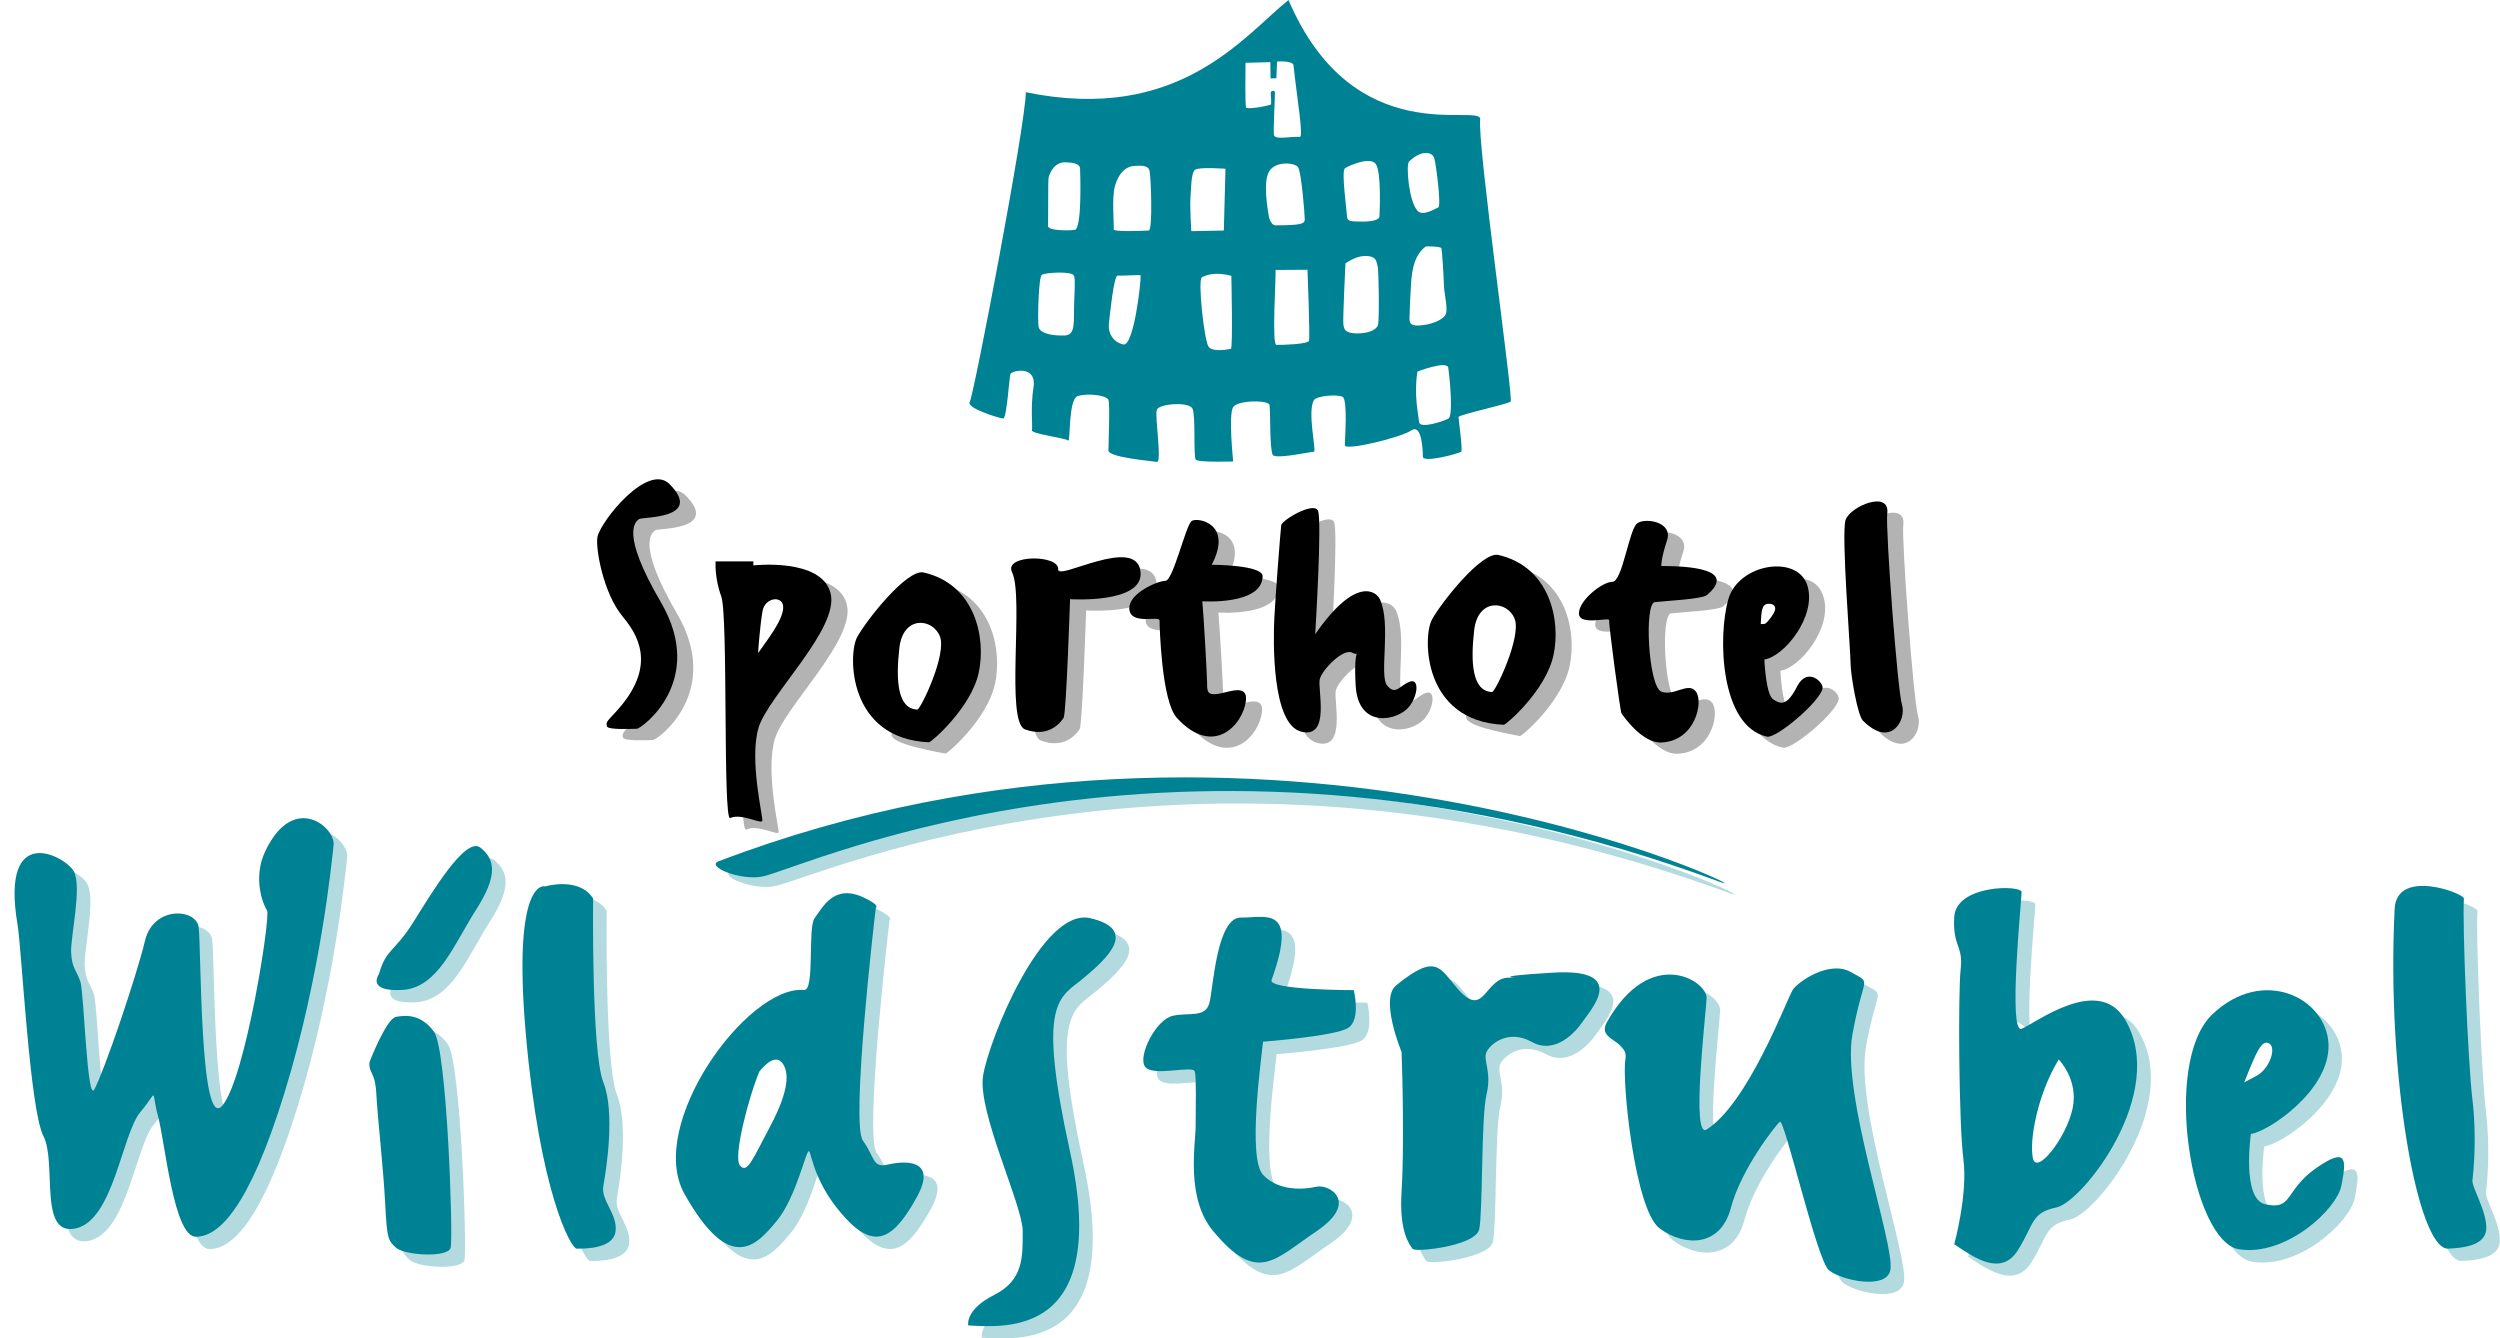 <?xml version="1.0" encoding="utf-8"?>
<svg xmlns="http://www.w3.org/2000/svg" xmlns:xlink="http://www.w3.org/1999/xlink" version="1.1" id="Ebene_1" x="0px" y="0px" viewBox="0 0 119.83 64.15" style="enable-background:new 0 0 119.83 64.15;">
<style type="text/css">
	.st0{opacity:0.3;clip-path:url(#SVGID_00000071551965668521764840000010454062669528623525_);}
	.st1{clip-path:url(#SVGID_00000009562297318554600220000002599379443321390730_);}
	.st2{clip-path:url(#SVGID_00000021837963373259360310000003983993334706245004_);}
	.st3{clip-path:url(#SVGID_00000047768945806209655000000012230089467326310043_);}
	.st4{clip-path:url(#SVGID_00000161604582339261505080000008243112257467154335_);}
	.st5{clip-path:url(#SVGID_00000049926693307948042380000000672825595127201696_);}
	.st6{clip-path:url(#SVGID_00000145044751982503880020000001306131803791182493_);}
	.st7{clip-path:url(#SVGID_00000173122119412413043220000011572631401125831337_);}
	.st8{clip-path:url(#SVGID_00000025404012574017836800000008244806919331884709_);}
	.st9{clip-path:url(#SVGID_00000106831672205675910120000013574920171877739393_);}
	.st10{clip-path:url(#SVGID_00000159468951054011973460000008966433999700709041_);}
	.st11{clip-path:url(#SVGID_00000011002762418294257190000005269936045093855160_);}
	.st12{clip-path:url(#SVGID_00000049936264681404199040000017267348560615480978_);}
	.st13{clip-path:url(#SVGID_00000091014710641366588410000010671096922260443818_);}
	.st14{clip-path:url(#SVGID_00000165231386024943276530000014163751349167579030_);}
	.st15{clip-path:url(#SVGID_00000137102195552955815500000002987944166332610693_);}
	.st16{clip-path:url(#SVGID_00000097460546581754310530000012738206000380292010_);}
	.st17{clip-path:url(#SVGID_00000180338950834348270280000002995374346839848352_);}
	.st18{clip-path:url(#SVGID_00000171701504516469310000000006502527794167887509_);}
	.st19{clip-path:url(#SVGID_00000071551965668521764840000010454062669528623525_);fill:#008295;}
	.st20{clip-path:url(#SVGID_00000085232001987342508510000015007750625271485374_);}
	.st21{clip-path:url(#SVGID_00000006690729828914509580000013578429884498698928_);fill:#008295;}
	.st22{clip-path:url(#SVGID_00000157270409391232916250000012450622013575769763_);}
	.st23{clip-path:url(#SVGID_00000087409881034851736800000001671035803716723644_);fill:#008295;}
	.st24{clip-path:url(#SVGID_00000175324945910986901500000000872479329144953740_);}
	.st25{clip-path:url(#SVGID_00000157296984057462000900000015332371820301148591_);fill:#008295;}
	.st26{clip-path:url(#SVGID_00000090294742235994385350000016425742101006879386_);}
	.st27{clip-path:url(#SVGID_00000068671578675332217210000004505204609233094060_);fill:#008295;}
	.st28{clip-path:url(#SVGID_00000096046784025041285040000002933263203218223026_);}
	.st29{clip-path:url(#SVGID_00000056406689192241520830000008132803794695344017_);fill:#008295;}
	.st30{clip-path:url(#SVGID_00000011018700853366604150000014554350901193152191_);}
	.st31{clip-path:url(#SVGID_00000178166048941344582580000012632276620683285145_);fill:#008295;}
	.st32{clip-path:url(#SVGID_00000152240293333639547300000000026794004605647753_);}
	.st33{clip-path:url(#SVGID_00000087411036775429376040000015748270199540049284_);fill:#008295;}
	.st34{clip-path:url(#SVGID_00000019659739114330382270000006850800558139105959_);}
	.st35{clip-path:url(#SVGID_00000165933598037466249270000013278377662557839280_);fill:#008295;}
	.st36{clip-path:url(#SVGID_00000142860445358972146350000002370969650610322098_);}
	.st37{clip-path:url(#SVGID_00000085931013202388604880000010972470149570962357_);fill:#008295;}
	.st38{clip-path:url(#SVGID_00000097476787396011797580000015658878211580671679_);}
	.st39{clip-path:url(#SVGID_00000148624211618855486770000009316409193998508734_);fill:#008295;}
	.st40{clip-path:url(#SVGID_00000066507315883093556390000018427291601063129506_);}
	.st41{clip-path:url(#SVGID_00000138534816541602429290000014147586949217330353_);fill:#008295;}
	.st42{clip-path:url(#SVGID_00000155843373359811885300000003337076582718993065_);}
	.st43{clip-path:url(#SVGID_00000062914184066465968790000012117627075224944023_);fill:#008295;}
	.st44{clip-path:url(#SVGID_00000116924884214930686720000011817709349165623440_);}
	.st45{clip-path:url(#SVGID_00000104666861107156088140000001495678123593315996_);fill:#008295;}
	.st46{clip-path:url(#SVGID_00000071551965668521764840000010454062669528623525_);}
	.st47{clip-path:url(#SVGID_00000122696072908076407340000017218722692423555224_);}
	.st48{clip-path:url(#SVGID_00000141426226648991262360000006797170265725267386_);}
</style>
<g>
	<defs>
		<rect id="SVGID_1_" width="119.83" height="64.15"/>
	</defs>
	<clipPath id="SVGID_00000104668142276438689330000006099127647932352131_">
		<use xlink:href="#SVGID_1_" style="overflow:visible;"/>
	</clipPath>
	<g style="opacity:0.3;clip-path:url(#SVGID_00000104668142276438689330000006099127647932352131_);">
		<g>
			<defs>
				<rect id="SVGID_00000082354287721269195390000009988001917760030906_" x="29.39" y="23.51" width="3.97" height="11.98"/>
			</defs>
			<clipPath id="SVGID_00000178917552719933862190000015551219488390082224_">
				<use xlink:href="#SVGID_00000082354287721269195390000009988001917760030906_" style="overflow:visible;"/>
			</clipPath>
			<g style="clip-path:url(#SVGID_00000178917552719933862190000015551219488390082224_);">
				<defs>
					<rect id="SVGID_00000115488679571899682230000004594290389926741916_" x="29.39" y="23.51" width="3.97" height="11.98"/>
				</defs>
				<clipPath id="SVGID_00000152970285039870222760000005194494089214465978_">
					<use xlink:href="#SVGID_00000115488679571899682230000004594290389926741916_" style="overflow:visible;"/>
				</clipPath>
				<path style="clip-path:url(#SVGID_00000152970285039870222760000005194494089214465978_);" d="M31.4,25.42&#xD;&#xA;					c0.13-0.11,3.11,0.01,1.47-1.67c-1.04-1.06-3.28,1.74-3.46,2.51c-0.11,0.5,0.26,2.71,1.22,3.85c0.96,1.14,1.46,2.6-0.35,4.56&#xD;&#xA;					c-0.46,0.49-0.46,0.49-0.42,0.68c0.03,0.19,1.24,0.12,1.44,0.12c0.2,0,3.36-2.27,1.15-6.06C30.48,26.03,31.26,25.54,31.4,25.42"/>
			</g>
		</g>
	</g>
	<g style="opacity:0.3;clip-path:url(#SVGID_00000104668142276438689330000006099127647932352131_);">
		<g>
			<defs>
				<rect id="SVGID_00000101075954448867495030000009440972218430695576_" x="35.29" y="27.61" width="5.34" height="12.31"/>
			</defs>
			<clipPath id="SVGID_00000029012401830045710390000016966346229149779349_">
				<use xlink:href="#SVGID_00000101075954448867495030000009440972218430695576_" style="overflow:visible;"/>
			</clipPath>
			<g style="clip-path:url(#SVGID_00000029012401830045710390000016966346229149779349_);">
				<defs>
					<rect id="SVGID_00000061440567063696674970000018239516555394291860_" x="35.29" y="27.61" width="5.34" height="12.32"/>
				</defs>
				<clipPath id="SVGID_00000007423998635457368740000009347145501641922461_">
					<use xlink:href="#SVGID_00000061440567063696674970000018239516555394291860_" style="overflow:visible;"/>
				</clipPath>
				<path style="clip-path:url(#SVGID_00000007423998635457368740000009347145501641922461_);" d="M37.5,30.49&#xD;&#xA;					c0.83,0,0.84-2.51,0.84-2.51l-1.45-0.34c0,0,3.27-0.37,3.7,1.33s-2.99,4.9-3.45,6.45c-0.46,1.54,0.21,4.29,0.18,4.47&#xD;&#xA;					c-0.03,0.18-1.02-0.39-1.54-0.13c-0.36,0.18-0.12-5.47-0.46-6.36C34.98,32.5,37.5,30.49,37.5,30.49"/>
			</g>
		</g>
	</g>
	<g style="opacity:0.3;clip-path:url(#SVGID_00000104668142276438689330000006099127647932352131_);">
		<g>
			<defs>
				<rect id="SVGID_00000122694335312087402910000001093483950087039396_" x="42.73" y="27.98" width="5.06" height="8.14"/>
			</defs>
			<clipPath id="SVGID_00000181083569438862369720000002987402677492473255_">
				<use xlink:href="#SVGID_00000122694335312087402910000001093483950087039396_" style="overflow:visible;"/>
			</clipPath>
			<g style="clip-path:url(#SVGID_00000181083569438862369720000002987402677492473255_);">
				<defs>
					<rect id="SVGID_00000106118030898565599680000005492401643100853389_" x="42.73" y="27.98" width="5.06" height="8.14"/>
				</defs>
				<clipPath id="SVGID_00000028312544976014792020000002328208836351507621_">
					<use xlink:href="#SVGID_00000106118030898565599680000005492401643100853389_" style="overflow:visible;"/>
				</clipPath>
				<path style="clip-path:url(#SVGID_00000028312544976014792020000002328208836351507621_);" d="M45.05,27.98&#xD;&#xA;					c0.84,2.96,0.07,3.27-0.03,5.02c-0.1,1.75-5.28,2.09,0.29,3.12c0.1,0.02,2.01-1.64,2.38-3.33S47.5,28.54,45.05,27.98"/>
			</g>
		</g>
	</g>
	<g style="opacity:0.3;clip-path:url(#SVGID_00000104668142276438689330000006099127647932352131_);">
		<g>
			<defs>
				<rect id="SVGID_00000016790948314652208730000013930903921662213034_" x="49.24" y="27.25" width="6.2" height="8.38"/>
			</defs>
			<clipPath id="SVGID_00000150088243577157844230000017556888995295834011_">
				<use xlink:href="#SVGID_00000016790948314652208730000013930903921662213034_" style="overflow:visible;"/>
			</clipPath>
			<g style="clip-path:url(#SVGID_00000150088243577157844230000017556888995295834011_);">
				<defs>
					<rect id="SVGID_00000091737525076261324850000004327103294897842584_" x="49.24" y="27.25" width="6.2" height="8.38"/>
				</defs>
				<clipPath id="SVGID_00000053542554922673288630000006186466923202604982_">
					<use xlink:href="#SVGID_00000091737525076261324850000004327103294897842584_" style="overflow:visible;"/>
				</clipPath>
				<path style="clip-path:url(#SVGID_00000053542554922673288630000006186466923202604982_);" d="M51.49,27.84&#xD;&#xA;					c-0.06,0.56,3.8-1.68,3.95,0.13c0.13,1.52-3.38,1.29-3.38,1.29s-0.18,5.5-0.31,5.69c-0.12,0.18-0.69,0.98-1.85,0.55&#xD;&#xA;					c-0.95-0.35-0.04-6.36-0.62-7.53C48.86,27.11,51.58,27.11,51.49,27.84"/>
			</g>
		</g>
	</g>
	<g style="opacity:0.3;clip-path:url(#SVGID_00000104668142276438689330000006099127647932352131_);">
		<g>
			<defs>
				<rect id="SVGID_00000179620519790945330100000012455412162996128393_" x="54.9" y="25.47" width="6.38" height="10.37"/>
			</defs>
			<clipPath id="SVGID_00000139260246637079080100000007465889170393446589_">
				<use xlink:href="#SVGID_00000179620519790945330100000012455412162996128393_" style="overflow:visible;"/>
			</clipPath>
			<g style="clip-path:url(#SVGID_00000139260246637079080100000007465889170393446589_);">
				<defs>
					<rect id="SVGID_00000075843599050518439540000012210622867212379313_" x="54.9" y="25.47" width="6.38" height="10.37"/>
				</defs>
				<clipPath id="SVGID_00000159432962119207352700000006994382169863185548_">
					<use xlink:href="#SVGID_00000075843599050518439540000012210622867212379313_" style="overflow:visible;"/>
				</clipPath>
				<path style="clip-path:url(#SVGID_00000159432962119207352700000006994382169863185548_);" d="M58.4,29.36&#xD;&#xA;					c0.06,0.62,0.23,3.59,0.23,3.96c0,0.37,0.02,0.55,0.52,0.48c0.5-0.07,1.44-0.51,1.34,0.33c-0.14,1.14-1.55,2.74-3.3,0.82&#xD;&#xA;					c-0.74-0.8-0.83-4.42-0.83-4.67s-1.42,0.25-1.45-0.57c-0.03-0.73,1.36-1.33,1.73-1.33s0.98-2.68,1.26-2.87&#xD;&#xA;					c0.28-0.19,2,0.12,0.96,2.1c0,0,2.44,0,2.44,0.55C61.27,29.56,58.4,29.36,58.4,29.36"/>
			</g>
		</g>
	</g>
	<g style="opacity:0.3;clip-path:url(#SVGID_00000104668142276438689330000006099127647932352131_);">
		<g>
			<defs>
				<rect id="SVGID_00000087380937479059522540000009927511150629891505_" x="61.82" y="24.91" width="6.85" height="10.75"/>
			</defs>
			<clipPath id="SVGID_00000150793433363872582750000017437163937232362135_">
				<use xlink:href="#SVGID_00000087380937479059522540000009927511150629891505_" style="overflow:visible;"/>
			</clipPath>
			<g style="clip-path:url(#SVGID_00000150793433363872582750000017437163937232362135_);">
				<defs>
					<rect id="SVGID_00000072249162060546432260000013859410415790710920_" x="61.82" y="24.91" width="6.85" height="10.75"/>
				</defs>
				<clipPath id="SVGID_00000174575926197779199000000012606605061249186743_">
					<use xlink:href="#SVGID_00000072249162060546432260000013859410415790710920_" style="overflow:visible;"/>
				</clipPath>
				<path style="clip-path:url(#SVGID_00000174575926197779199000000012606605061249186743_);" d="M63.81,30.94&#xD;&#xA;					c1.94-2.8,2.92-2.06,3.1-1.68c0.56,1.2-0.05,3.65,0.35,4.14c0.4,0.49,0.6,0,1.07-0.18c0.47-0.19,0.42,0.62,0,1.17&#xD;&#xA;					c-0.52,0.69-2.46,1.14-2.58-0.99c-0.12-2.13,0.28-1.33-0.15-1.57c-0.43-0.25-1.45,0.8-1.57,1.26c-0.12,0.46,0.52,2.88-0.89,2.52&#xD;&#xA;					c-1.42-0.36-1.34-4.37-1.29-5.42c0.05-1.05,0.3-4.23,0.33-4.47c0.03-0.25,1.54-1.14,1.76-0.71&#xD;&#xA;					C64.15,25.45,63.81,30.94,63.81,30.94"/>
			</g>
		</g>
	</g>
	<g style="opacity:0.3;clip-path:url(#SVGID_00000104668142276438689330000006099127647932352131_);">
		<g>
			<defs>
				<rect id="SVGID_00000032643782701569136240000017169743577524220349_" x="76.46" y="25.53" width="6.6" height="10.61"/>
			</defs>
			<clipPath id="SVGID_00000078005042646295579010000009495844345356410543_">
				<use xlink:href="#SVGID_00000032643782701569136240000017169743577524220349_" style="overflow:visible;"/>
			</clipPath>
			<g style="clip-path:url(#SVGID_00000078005042646295579010000009495844345356410543_);">
				<defs>
					<rect id="SVGID_00000067928920189318021520000006945593841357471928_" x="76.46" y="25.52" width="6.6" height="10.61"/>
				</defs>
				<clipPath id="SVGID_00000181788701175973794430000000835655076409535643_">
					<use xlink:href="#SVGID_00000067928920189318021520000006945593841357471928_" style="overflow:visible;"/>
				</clipPath>
				<path style="clip-path:url(#SVGID_00000181788701175973794430000000835655076409535643_);" d="M80.41,27.67&#xD;&#xA;					c1.33,0,3.65,0.14,2.19,1.39c-0.24,0.2-1.97,0.28-2.5,0.34c-0.52,0.06-0.31,4.05,0.31,4.29c0.62,0.24,1.29-0.49,1.66,0&#xD;&#xA;					c0.37,0.49-0.03,2.37-1.66,2.44c-0.93,0.04-1.85-1.31-1.91-1.4c-0.06-0.09-0.62-4.28-0.59-4.46c0.03-0.17-1.45,0.29-1.45-0.33&#xD;&#xA;					c0-0.62,1.11-1.51,1.6-1.51c0.49,0,0.8-2.53,1.2-2.81c0.4-0.28,1.73-0.06,1.42,0.83C80.38,27.37,80.41,27.67,80.41,27.67"/>
			</g>
		</g>
	</g>
	<g style="opacity:0.3;clip-path:url(#SVGID_00000104668142276438689330000006099127647932352131_);">
		<g>
			<defs>
				<rect id="SVGID_00000118378014835046538950000013261624821220747417_" x="83.33" y="27.75" width="4.79" height="8.11"/>
			</defs>
			<clipPath id="SVGID_00000044870974562193962460000016354415497495951761_">
				<use xlink:href="#SVGID_00000118378014835046538950000013261624821220747417_" style="overflow:visible;"/>
			</clipPath>
			<g style="clip-path:url(#SVGID_00000044870974562193962460000016354415497495951761_);">
				<defs>
					<rect id="SVGID_00000022545349130154979480000007471210468852499868_" x="83.33" y="27.75" width="4.79" height="8.1"/>
				</defs>
				<clipPath id="SVGID_00000079469910504690303740000001594235080111001242_">
					<use xlink:href="#SVGID_00000022545349130154979480000007471210468852499868_" style="overflow:visible;"/>
				</clipPath>
				<path style="clip-path:url(#SVGID_00000079469910504690303740000001594235080111001242_);" d="M85.34,32.15&#xD;&#xA;					c0.92-0.13,2.5-2.04,2.07-3.52c-0.37-1.28-1.86-1.06-2.99-0.06c-0.11,0.1,1.41,0.17,0.75,1.42c-0.13,0.26-1.51-0.37-1.59-0.24&#xD;&#xA;					c-0.51,1.79-0.36,5.6,1.89,6.09c0.43,0.09,2.51-1.63,2.66-2.31c0.07-0.31-0.71-1.05-1.2-0.09c-0.49,0.96-0.79,0.86-1.15,0.62&#xD;&#xA;					C85.4,33.81,85.34,32.15,85.34,32.15"/>
			</g>
		</g>
	</g>
	<g style="opacity:0.3;clip-path:url(#SVGID_00000104668142276438689330000006099127647932352131_);">
		<g>
			<defs>
				<rect id="SVGID_00000046312694046725198370000000059035726964344245_" x="89.18" y="24.57" width="2.8" height="11.07"/>
			</defs>
			<clipPath id="SVGID_00000132081263594891560460000003054298677020488635_">
				<use xlink:href="#SVGID_00000046312694046725198370000000059035726964344245_" style="overflow:visible;"/>
			</clipPath>
			<g style="clip-path:url(#SVGID_00000132081263594891560460000003054298677020488635_);">
				<defs>
					<rect id="SVGID_00000072269825707804227470000014831092678549667717_" x="89.18" y="24.57" width="2.8" height="11.07"/>
				</defs>
				<clipPath id="SVGID_00000031897749757705914520000006493202363500951717_">
					<use xlink:href="#SVGID_00000072269825707804227470000014831092678549667717_" style="overflow:visible;"/>
				</clipPath>
				<path style="clip-path:url(#SVGID_00000031897749757705914520000006493202363500951717_);" d="M91.23,25.15&#xD;&#xA;					c-0.09,0.74,0.49,8.51,0.71,9.19c0.21,0.68-0.52,2.1-1.88,0.74c-0.25-0.25-0.59-2.19-0.59-2.78c0-0.59-0.45-6.17-0.24-6.83&#xD;&#xA;					C89.44,24.81,91.37,24.01,91.23,25.15"/>
			</g>
		</g>
	</g>
	<path style="clip-path:url(#SVGID_00000104668142276438689330000006099127647932352131_);fill:#008295;" d="M70.95,5.71&#xD;&#xA;		c0-0.79-6.06,1.61-9.19-5.71c-2.16,1.74-5.27,5.93-12.59,4.42c0,1.5-2.5,14.56-2.69,14.85c-0.18,0.29,1.45,0.79,1.61,0.79&#xD;&#xA;		s0.29-1.97,0.34-2.13c0.05-0.16,1.26-0.45,1.11,0.61c-0.16,1.05-0.03,1.9-0.08,2.08c-0.05,0.18,1.63,0.37,1.74,0.5&#xD;&#xA;		c0.11,0.13,0-1.98,0.45-2.13c0.45-0.16,1.4-0.05,1.48,0.18c0.08,0.24,0,2.08,0,2.42s2.05,0.5,2.32,0.55c0.26,0.05-0.11-2.21,0-2.5&#xD;&#xA;		c0.1-0.29,1.55-0.4,1.71-0.05c0.16,0.34,0.03,2.32,0.16,2.45c0.13,0.13,1.79,0.08,1.79,0.08s-0.24-2.26,0-2.61&#xD;&#xA;		c0.24-0.34,1.69-0.34,1.74-0.1c0.05,0.24,0,2.18,0.16,2.4c0.16,0.21,1.84-0.16,1.97-0.16c0.13,0-0.33-1.94,0-2.47&#xD;&#xA;		c0.13-0.21,1.11-0.29,1.37-0.16c0.26,0.13,0.11,2.03,0.11,2.32c0,0.29,2.69-0.37,3.19-0.71s0.55,0.95,0.55,1.26&#xD;&#xA;		c0,0.32,1.76-0.16,1.84-0.24c0.08-0.08-0.13-1.55-0.13-1.66s2.34-0.61,2.5-0.74C72.55,19.12,70.79,6.79,70.95,5.71 M51.49,14.45&#xD;&#xA;		c-0.04,0.98,0.09,1.61-0.46,1.63c-0.55,0.02-1.2-0.08-1.25-0.43c-0.05-0.35,0-2.4,0.16-2.48c0.2-0.11,1.34-0.17,1.51,0.01&#xD;&#xA;		C51.53,13.26,51.53,13.47,51.49,14.45 M51.51,11.02c-0.36,0.04-1.3,0.04-1.28-0.2c0.02-0.24,0-2.14,0.03-2.3&#xD;&#xA;		c0.03-0.16,0.25-0.77,0.82-0.74c0.24,0.01,0.69,0.03,0.69,0.31C51.78,8.35,51.87,10.98,51.51,11.02 M53.84,16.51&#xD;&#xA;		c-0.5-0.11-0.73-0.56-0.69-0.97c0.04-0.41,0.24-2.35,0.42-2.33c0.17,0.02,1.1-0.05,1.1-0.01C54.7,13.51,54.34,16.63,53.84,16.51&#xD;&#xA;		 M55.06,11.05c-0.19,0.01-1.71,0.08-1.68-0.06c0.03-0.14-0.1-1.5,0.06-2.07c0.16-0.57,0.49-0.97,1-0.97c0.14,0,0.6-0.07,0.66,0.24&#xD;&#xA;		C55.17,8.51,55.26,11.04,55.06,11.05 M57.1,11.08c0,0-0.07-1.21-0.04-1.57c0.03-0.36,0.02-1.22,0.22-1.37&#xD;&#xA;		c0.2-0.15,1.46-0.05,1.46-0.05l-0.08,2.96L57.1,11.08z M59,16.72c-0.1,0.02-0.86,0.18-1.07-0.1c-0.21-0.29-0.53-3.22-0.32-3.33&#xD;&#xA;		c0.25-0.13,0.68-0.26,1.41-0.07C59.02,13.21,59.1,16.7,59,16.72 M59.73,5.16c-0.06-0.17-0.03-1.54-0.03-2.15l1.19-0.03l0.01,0.78&#xD;&#xA;		l0.28-0.01l0.03-0.8c0,0,0.76-0.06,0.79,0.18c0.18,1.66,0.49,3.44,0.3,3.43c-0.53-0.02-1.22,0.16-1.24-0.11&#xD;&#xA;		c-0.03-0.26,0.06-1.94,0.05-2.03c-0.01-0.1-0.2-0.08-0.2,0.03c-0.01,0.11,0.06,0.55-0.01,0.57C60.29,5.19,59.75,5.21,59.73,5.16&#xD;&#xA;		 M60.82,10.38c-0.06-0.33-0.29-1.65,0.01-2.16c0.3-0.51,1.2-0.43,1.38-0.22c0.17,0.2,0.33,2.31,0.33,2.52&#xD;&#xA;		c0,0.21-0.18,0.28-1.43,0.28C61.04,10.79,60.89,10.7,60.82,10.38 M62.74,16.34c-0.06,0.16-1.32,0.2-1.56,0.19&#xD;&#xA;		c-0.23-0.01-0.01-3.28-0.04-3.59l1.53-0.01C62.67,12.93,62.8,16.18,62.74,16.34 M66.05,15.58c-0.07,0.24-0.51,0.42-1.06,0.4&#xD;&#xA;		c-0.55-0.02-0.57-0.22-0.6-0.45c-0.03-0.22,0.1-2.9,0.1-2.9c0.33-0.24,0.74-0.41,1.13-0.35c0.39,0.06,0.35,0.31,0.41,0.47&#xD;&#xA;		C66.09,12.91,66.12,15.33,66.05,15.58 M66.12,10.37c-0.01,0.19-0.42,0.26-0.89,0.25c-0.47-0.01-0.66,0.02-0.67-0.29&#xD;&#xA;		c-0.01-0.3-0.27-2.1-0.1-2.26c0.06-0.06,1.21-0.62,1.49-0.2C66.22,8.29,66.13,10.17,66.12,10.37 M67.54,7.74&#xD;&#xA;		c0.59-0.57,1.12-0.47,1.21-0.15c0.09,0.32,0.34,2.29,0.19,2.35c-0.14,0.06-0.74,0.44-0.99,0.17C67.53,9.67,67.38,7.9,67.54,7.74&#xD;&#xA;		 M67.56,15.27c0-0.29,0.04-1.17,0.08-1.74c0.04-0.57,0.15-1.33,0.71-1.72c0,0,0.71-0.01,0.74,0.09c0.03,0.1,0.11,1.31,0.12,1.75&#xD;&#xA;		c0.01,0.44,0.2,1.12,0.09,1.4c-0.11,0.28-0.68,0.5-1.15,0.54C67.7,15.64,67.56,15.56,67.56,15.27 M69.42,20.07&#xD;&#xA;		c-0.26,0.13-1.37,0.5-1.4,0.16c-0.03-0.34-0.26-1.32-0.08-2.42c0,0,1.42-0.55,1.48-0.18C69.47,17.99,69.68,19.94,69.42,20.07"/>
	<g style="opacity:0.3;clip-path:url(#SVGID_00000104668142276438689330000006099127647932352131_);">
		<g>
			<defs>
				<rect id="SVGID_00000042003494720103186030000000297808785194899894_" x="34.91" y="37.73" width="48.24" height="5.15"/>
			</defs>
			<clipPath id="SVGID_00000152986254820680741630000016013691894302169510_">
				<use xlink:href="#SVGID_00000042003494720103186030000000297808785194899894_" style="overflow:visible;"/>
			</clipPath>
			<g style="clip-path:url(#SVGID_00000152986254820680741630000016013691894302169510_);">
				<defs>
					<rect id="SVGID_00000046316752825873285250000015106515774154622114_" x="34.91" y="37.73" width="48.24" height="5.15"/>
				</defs>
				<clipPath id="SVGID_00000106113621205474170760000007977992418285798305_">
					<use xlink:href="#SVGID_00000046316752825873285250000015106515774154622114_" style="overflow:visible;"/>
				</clipPath>
				<path style="clip-path:url(#SVGID_00000106113621205474170760000007977992418285798305_);fill:#008295;" d="M82.94,42.82&#xD;&#xA;					c2.75,1.01-21.51-11.12-47.89-1.08c-0.65,0.25,1.05,0.95,2.11,0.73C39.2,42.05,57.69,33.56,82.94,42.82"/>
			</g>
		</g>
	</g>
	<path style="clip-path:url(#SVGID_00000104668142276438689330000006099127647932352131_);fill:#008295;" d="M82.46,42.28&#xD;&#xA;		c2.75,1.02-21.64-11.04-48.01-1c-0.65,0.25,1.05,0.95,2.11,0.73C38.59,41.59,57.08,32.84,82.46,42.28"/>
	<g style="opacity:0.3;clip-path:url(#SVGID_00000104668142276438689330000006099127647932352131_);">
		<g>
			<defs>
				<rect id="SVGID_00000013885579594095606540000009257526627000082107_" x="1.35" y="39.81" width="15.29" height="20.06"/>
			</defs>
			<clipPath id="SVGID_00000000188321846119866010000012863160003800857217_">
				<use xlink:href="#SVGID_00000013885579594095606540000009257526627000082107_" style="overflow:visible;"/>
			</clipPath>
			<g style="clip-path:url(#SVGID_00000000188321846119866010000012863160003800857217_);">
				<defs>
					<rect id="SVGID_00000060001684800823092010000006988043268770155161_" x="1.35" y="39.81" width="15.29" height="20.06"/>
				</defs>
				<clipPath id="SVGID_00000052100713395711635210000016838797335794421637_">
					<use xlink:href="#SVGID_00000060001684800823092010000006988043268770155161_" style="overflow:visible;"/>
				</clipPath>
				<path style="clip-path:url(#SVGID_00000052100713395711635210000016838797335794421637_);fill:#008295;" d="M1.49,44.9&#xD;&#xA;					c0.2,1.16,0.58,8.86,1.24,10.14c0.66,1.29-0.26,4.83,1.55,4.43c1.82-0.4,2.21-4.52,3.1-5.58c0.89-1.06,0.49-1.11,0.84,0.18&#xD;&#xA;					c0.35,1.29,0.75,5.8,1.82,5.8c1.06,0,2.52-1.28,4.25-6.91c1.73-5.62,2.26-11.03,2.35-11.87c0.09-0.84-1.92-2.56-3.28,0.31&#xD;&#xA;					c-0.61,1.29-0.09,2.57,0.09,2.84c0.18,0.26-1.02,7.97-2.13,9.34c-1.11,1.37-1.02-7.66-1.15-8.55C10.04,44.15,8,44.01,7.6,45.7&#xD;&#xA;					c-0.4,1.68-1.95,6.25-2.43,7.13c-0.35,0.64-0.49-4.65-0.67-5.18c-0.18-0.53-0.4-0.62-0.44-1.37c-0.04-0.75,0.53-3.14,0.13-3.9&#xD;&#xA;					C3.8,41.62,0.65,39.94,1.49,44.9"/>
			</g>
		</g>
	</g>
	<g style="opacity:0.3;clip-path:url(#SVGID_00000104668142276438689330000006099127647932352131_);">
		<g>
			<defs>
				<rect id="SVGID_00000087374316013972245920000005247295713787507628_" x="18.7" y="41.15" width="5.53" height="6.9"/>
			</defs>
			<clipPath id="SVGID_00000062162909536148298410000004644745253122842775_">
				<use xlink:href="#SVGID_00000087374316013972245920000005247295713787507628_" style="overflow:visible;"/>
			</clipPath>
			<g style="clip-path:url(#SVGID_00000062162909536148298410000004644745253122842775_);">
				<defs>
					<rect id="SVGID_00000003787081589434701840000017471573621503252402_" x="18.7" y="41.15" width="5.53" height="6.9"/>
				</defs>
				<clipPath id="SVGID_00000124121635419785656560000003237296807173609132_">
					<use xlink:href="#SVGID_00000003787081589434701840000017471573621503252402_" style="overflow:visible;"/>
				</clipPath>
				<path style="clip-path:url(#SVGID_00000124121635419785656560000003237296807173609132_);fill:#008295;" d="M18.81,47.29&#xD;&#xA;					c0.35-1.24,0.75-1.06,1.64-2.48c0.89-1.42,2.52-4.16,3.23-3.59c0.71,0.58,0.84,1.34-0.22,2.99c-1.06,1.66-1.82,3.74-3.54,3.83&#xD;&#xA;					C18.19,48.13,18.81,47.29,18.81,47.29"/>
			</g>
		</g>
	</g>
	<g style="opacity:0.3;clip-path:url(#SVGID_00000104668142276438689330000006099127647932352131_);">
		<g>
			<defs>
				<rect id="SVGID_00000006691753010422848290000002736366321411813001_" x="18.36" y="49.28" width="3.93" height="11.43"/>
			</defs>
			<clipPath id="SVGID_00000078737287225187727400000002503152308058269065_">
				<use xlink:href="#SVGID_00000006691753010422848290000002736366321411813001_" style="overflow:visible;"/>
			</clipPath>
			<g style="clip-path:url(#SVGID_00000078737287225187727400000002503152308058269065_);">
				<defs>
					<rect id="SVGID_00000067915817708658721190000017339167169145023115_" x="18.36" y="49.28" width="3.93" height="11.43"/>
				</defs>
				<clipPath id="SVGID_00000137835418386724994850000017846294103820289977_">
					<use xlink:href="#SVGID_00000067915817708658721190000017339167169145023115_" style="overflow:visible;"/>
				</clipPath>
				<path style="clip-path:url(#SVGID_00000137835418386724994850000017846294103820289977_);fill:#008295;" d="M18.37,51.5&#xD;&#xA;					c-0.04,0.58,0.27,0.4,0.33,1.55c0.06,1.15,0.33,3.45,0.42,5.18c0.09,1.73,0.13,1.82,0.53,2.17c0.4,0.36,2.48,0.49,2.61,0&#xD;&#xA;					c0.13-0.49-0.17-9.52-0.8-10.36c-0.62-0.84-1.33-0.8-1.82-0.71C19.16,49.42,18.37,51.5,18.37,51.5"/>
			</g>
		</g>
	</g>
	<g style="opacity:0.3;clip-path:url(#SVGID_00000104668142276438689330000006099127647932352131_);">
		<g>
			<defs>
				<rect id="SVGID_00000160895016908471973830000007162510839571634058_" x="25.69" y="42.97" width="4.47" height="17.47"/>
			</defs>
			<clipPath id="SVGID_00000176002581850305676220000015549851139083246516_">
				<use xlink:href="#SVGID_00000160895016908471973830000007162510839571634058_" style="overflow:visible;"/>
			</clipPath>
			<g style="clip-path:url(#SVGID_00000176002581850305676220000015549851139083246516_);">
				<defs>
					<rect id="SVGID_00000007395722614433906500000008178408996804746142_" x="25.69" y="42.97" width="4.47" height="17.47"/>
				</defs>
				<clipPath id="SVGID_00000000217119054336527750000003370454003767367856_">
					<use xlink:href="#SVGID_00000007395722614433906500000008178408996804746142_" style="overflow:visible;"/>
				</clipPath>
				<path style="clip-path:url(#SVGID_00000000217119054336527750000003370454003767367856_);fill:#008295;" d="M29.08,43.66&#xD;&#xA;					c0,0-0.09,7.35,0.49,8.81c0.58,1.46,0.13,4.25,0,4.96c-0.13,0.71,0.71,1.37,0.58,2.21c-0.13,0.84-1.59,0.8-1.86,0.8&#xD;&#xA;					c-0.27,0-1.77-2.7-2.44-10.32c-0.66-7.62,0.97-7.04,0.93-7.04C26.74,43.08,28.42,42.6,29.08,43.66"/>
			</g>
		</g>
	</g>
	<g style="opacity:0.3;clip-path:url(#SVGID_00000104668142276438689330000006099127647932352131_);">
		<g>
			<defs>
				<rect id="SVGID_00000139980016087885645430000006708391937238704035_" x="32.84" y="43.41" width="12.09" height="16.97"/>
			</defs>
			<clipPath id="SVGID_00000018202040802954023210000002543914122995226537_">
				<use xlink:href="#SVGID_00000139980016087885645430000006708391937238704035_" style="overflow:visible;"/>
			</clipPath>
			<g style="clip-path:url(#SVGID_00000018202040802954023210000002543914122995226537_);">
				<defs>
					<rect id="SVGID_00000179646466125693352980000004291665495737239224_" x="32.84" y="43.41" width="12.09" height="16.97"/>
				</defs>
				<clipPath id="SVGID_00000011027711173481566550000016550034878127433402_">
					<use xlink:href="#SVGID_00000179646466125693352980000004291665495737239224_" style="overflow:visible;"/>
				</clipPath>
				<path style="clip-path:url(#SVGID_00000011027711173481566550000016550034878127433402_);fill:#008295;" d="M42.64,44.1&#xD;&#xA;					c-0.09,0.71-1.2,10.36-0.62,11.16c0.58,0.8,0.44,1.33,1.2,1.15c0.75-0.18,2.44-0.31,1.37,1.59c-1.06,1.9-1.95,2.57-3.41,0.97&#xD;&#xA;					c-1.46-1.59-1.59-2.97-1.73-3.19c-0.13-0.22-0.58,2.16-1.55,3.32c-0.98,1.18-2.23,2.63-4.43-1.29&#xD;&#xA;					c-1.86-3.31,0.71-1.29,3.43-1.06c0.54,0.05,2.46-11.72,2.82-12.18c0.35-0.45,0.89-1.67,2.35-0.98&#xD;&#xA;					C42.89,44.01,42.64,44.1,42.64,44.1"/>
			</g>
		</g>
	</g>
	<g style="opacity:0.3;clip-path:url(#SVGID_00000104668142276438689330000006099127647932352131_);">
		<g>
			<defs>
				<rect id="SVGID_00000135687473103403266980000013508290092215104397_" x="47.06" y="44.57" width="7.07" height="19.59"/>
			</defs>
			<clipPath id="SVGID_00000176733925557839714240000013952352987753408921_">
				<use xlink:href="#SVGID_00000135687473103403266980000013508290092215104397_" style="overflow:visible;"/>
			</clipPath>
			<g style="clip-path:url(#SVGID_00000176733925557839714240000013952352987753408921_);">
				<defs>
					<rect id="SVGID_00000057128034801473960520000000903185749276985520_" x="47.06" y="44.57" width="7.07" height="19.59"/>
				</defs>
				<clipPath id="SVGID_00000057111981740397873160000005514511261540050081_">
					<use xlink:href="#SVGID_00000057128034801473960520000000903185749276985520_" style="overflow:visible;"/>
				</clipPath>
				<path style="clip-path:url(#SVGID_00000057111981740397873160000005514511261540050081_);fill:#008295;" d="M47.06,64.12&#xD;&#xA;					c1.77,0.09,6.84,0.6,4.87-8.37c-1.59-7.26-0.5-7.31,0.66-8.28c1.16-0.97,2.62-2.33,0.32-2.87c-2.3-0.54-4.87,5.84-5.14,7.57&#xD;&#xA;					c-0.27,1.73,1.9,6.2,1.9,7.44c0,1.24,0.04,2.35-1.37,3.06C46.89,63.37,47.06,64.12,47.06,64.12"/>
			</g>
		</g>
	</g>
	<g style="opacity:0.3;clip-path:url(#SVGID_00000104668142276438689330000006099127647932352131_);">
		<g>
			<defs>
				<rect id="SVGID_00000180330583512037574360000016303033699828056962_" x="55.44" y="44.53" width="10.19" height="16.58"/>
			</defs>
			<clipPath id="SVGID_00000008138899012609846430000008953075236784178101_">
				<use xlink:href="#SVGID_00000180330583512037574360000016303033699828056962_" style="overflow:visible;"/>
			</clipPath>
			<g style="clip-path:url(#SVGID_00000008138899012609846430000008953075236784178101_);">
				<defs>
					<rect id="SVGID_00000180337246051899343320000005277926145614825116_" x="55.44" y="44.54" width="10.19" height="16.57"/>
				</defs>
				<clipPath id="SVGID_00000105391166616947458270000008627421499136870834_">
					<use xlink:href="#SVGID_00000180337246051899343320000005277926145614825116_" style="overflow:visible;"/>
				</clipPath>
				<path style="clip-path:url(#SVGID_00000105391166616947458270000008627421499136870834_);fill:#008295;" d="M61.19,50.53&#xD;&#xA;					c-0.09,0.89-0.75,5.58,0,6.38c0.75,0.8,1.95,0.71,2.57,0.57c0.62-0.13,2.04,0.75,0,2.13c-2.04,1.37-2.83,2.56-4.96,0&#xD;&#xA;					c-1.33-1.59-0.84-4.16-0.84-5.05c0-0.89,0.04-2.29-0.04-2.6c-0.09-0.32-2.04,0.28-2.39-0.24c-0.35-0.52,0.53-2.25,1.33-2.43&#xD;&#xA;					c0.8-0.18,1.6,0.13,1.77-0.66s0.36-4.08,1.51-4.05c1.15,0.02,2.76-0.63,1.46,2.99c-0.18,0.49,3.94,0.49,3.94,0.49&#xD;&#xA;					s0.35,1.42-0.27,1.81C64.65,50.26,61.19,50.53,61.19,50.53"/>
			</g>
		</g>
	</g>
	<g style="opacity:0.3;clip-path:url(#SVGID_00000104668142276438689330000006099127647932352131_);">
		<g>
			<defs>
				<rect id="SVGID_00000130616234431263935970000010833731289153283259_" x="67.27" y="46.91" width="10.05" height="13.59"/>
			</defs>
			<clipPath id="SVGID_00000178902537580707647780000005470751862559916732_">
				<use xlink:href="#SVGID_00000130616234431263935970000010833731289153283259_" style="overflow:visible;"/>
			</clipPath>
			<g style="clip-path:url(#SVGID_00000178902537580707647780000005470751862559916732_);">
				<defs>
					<rect id="SVGID_00000054976486305671255970000002485029788054254750_" x="67.27" y="46.91" width="10.05" height="13.59"/>
				</defs>
				<clipPath id="SVGID_00000157288234096198413820000016654774489786477976_">
					<use xlink:href="#SVGID_00000054976486305671255970000002485029788054254750_" style="overflow:visible;"/>
				</clipPath>
				<path style="clip-path:url(#SVGID_00000157288234096198413820000016654774489786477976_);fill:#008295;" d="M67.84,51.01&#xD;&#xA;					c0.04,0.93,0.13,4.74,0,6.69c-0.13,1.95,0.4,2.57,0.53,2.75c0.13,0.18,3.01-0.14,3.19-0.93c0.18-0.8,0.09-5.36,0.35-6.47&#xD;&#xA;					c0.27-1.11-0.18-1.64,0-2.04c0.18-0.4,1.06-1.11,2.17-0.49c1.11,0.62,2.08-0.44,2.44-0.97c0.35-0.53,2.26-2.57-1.42-2.35&#xD;&#xA;					c-3.68,0.22-1.08,0.26-2.1,0.24c-1.17-0.02-1.18,1.97-2.41,0.6c-0.93-1.03-1.03-1.84-3.01-0.23&#xD;&#xA;					C66.77,48.47,67.84,51.01,67.84,51.01"/>
			</g>
		</g>
	</g>
	<g style="opacity:0.3;clip-path:url(#SVGID_00000104668142276438689330000006099127647932352131_);">
		<g>
			<defs>
				<rect id="SVGID_00000125594917408016843970000011990587723101204875_" x="77.57" y="47.01" width="13.71" height="15.02"/>
			</defs>
			<clipPath id="SVGID_00000114757506171840381550000007461251620610081433_">
				<use xlink:href="#SVGID_00000125594917408016843970000011990587723101204875_" style="overflow:visible;"/>
			</clipPath>
			<g style="clip-path:url(#SVGID_00000114757506171840381550000007461251620610081433_);">
				<defs>
					<rect id="SVGID_00000163057718549526519050000008408679890304719030_" x="77.57" y="47.01" width="13.71" height="15.02"/>
				</defs>
				<clipPath id="SVGID_00000111159593552179982160000008061433413645198738_">
					<use xlink:href="#SVGID_00000163057718549526519050000008408679890304719030_" style="overflow:visible;"/>
				</clipPath>
				<path style="clip-path:url(#SVGID_00000111159593552179982160000008061433413645198738_);fill:#008295;" d="M91.26,61.46&#xD;&#xA;					c0.22-1.23-2.35-8.37-1.82-11.29c0.53-2.92,0.98-2.39-0.08-2.99s-2.61,0.54-2.79,0.87c-0.32,0.56-2.15,5.44-4.12,6.68&#xD;&#xA;					c-0.75,0.47-0.04-5.45,0-6.29s-2.7-2.56-4.78,1.15c-0.5,0.9,1.06,0.82,0.89,1.78c-0.18,0.96,0.44,7.21,1.64,8.09&#xD;&#xA;					c1.2,0.89,2.92,0.89,3.41-0.97c0.49-1.86,2.12-3.94,2.35-4.14c0.22-0.2,1.77,6.62,2.35,7.11&#xD;&#xA;					C88.87,61.95,91.09,62.44,91.26,61.46"/>
			</g>
		</g>
	</g>
	<g style="opacity:0.3;clip-path:url(#SVGID_00000104668142276438689330000006099127647932352131_);">
		<g>
			<defs>
				<rect id="SVGID_00000122680297757345165290000007050404755813445817_" x="94.31" y="43.16" width="8.78" height="18"/>
			</defs>
			<clipPath id="SVGID_00000168113259910390412060000000896326180461329290_">
				<use xlink:href="#SVGID_00000122680297757345165290000007050404755813445817_" style="overflow:visible;"/>
			</clipPath>
			<g style="clip-path:url(#SVGID_00000168113259910390412060000000896326180461329290_);">
				<defs>
					<rect id="SVGID_00000180337674570801349040000014939853404388555929_" x="94.31" y="43.15" width="8.78" height="18"/>
				</defs>
				<clipPath id="SVGID_00000165914986160365561900000005529463311878683560_">
					<use xlink:href="#SVGID_00000180337674570801349040000014939853404388555929_" style="overflow:visible;"/>
				</clipPath>
				<path style="clip-path:url(#SVGID_00000165914986160365561900000005529463311878683560_);fill:#008295;" d="M94.32,60.22&#xD;&#xA;					c0.97,0.66,2.26,1.56,3.06,0.27c0.8-1.29,0.62-1.78,1.86-2.04c1.24-0.27,5.36-5.47,3.28-8.99c-1.28-2.17-4.3,0.18-4.96,0.44&#xD;&#xA;					c-0.66,0.27,0-6.2,0-6.55c0-0.35-3.15-0.37-3.23,1.19c-0.08,1.42,0.44,1.36,0.31,2.48c-0.13,1.11,5.71,3.73,5.93,5.42&#xD;&#xA;					C100.78,54.12,94.32,60.22,94.32,60.22"/>
			</g>
		</g>
	</g>
	<g style="opacity:0.3;clip-path:url(#SVGID_00000104668142276438689330000006099127647932352131_);">
		<g>
			<defs>
				<rect id="SVGID_00000138543032559357095010000011381365520592072330_" x="105.42" y="48.07" width="7.59" height="12.46"/>
			</defs>
			<clipPath id="SVGID_00000049912496570290465890000006818348718748700839_">
				<use xlink:href="#SVGID_00000138543032559357095010000011381365520592072330_" style="overflow:visible;"/>
			</clipPath>
			<g style="clip-path:url(#SVGID_00000049912496570290465890000006818348718748700839_);">
				<defs>
					<rect id="SVGID_00000101806974618023976830000013705429509400637077_" x="105.42" y="48.07" width="7.59" height="12.46"/>
				</defs>
				<clipPath id="SVGID_00000055675987790505354250000013725220704739047100_">
					<use xlink:href="#SVGID_00000101806974618023976830000013705429509400637077_" style="overflow:visible;"/>
				</clipPath>
				<path style="clip-path:url(#SVGID_00000055675987790505354250000013725220704739047100_);fill:#008295;" d="M108.53,54.95&#xD;&#xA;					c0.8-0.09,3.81-2.08,3.72-4.3c-0.09-2.21-3.14-3.76-5.58-1.42c-0.36,0.34,4.34,0.98,4.14,1.55c-0.25,0.71-5.35,1.39-5.39,2.28&#xD;&#xA;					c-0.13,3.27,1.03,7.19,2.54,7.42c2.25,0.35,4.68-1.91,4.91-3.06c0.22-1.15,0.35-1.94-1.2-0.86c-1.55,1.08-1.11,2.05-2.46,1.74&#xD;&#xA;					C108.08,58.06,108.53,54.95,108.53,54.95"/>
			</g>
		</g>
	</g>
	<g style="opacity:0.3;clip-path:url(#SVGID_00000104668142276438689330000006099127647932352131_);">
		<g>
			<defs>
				<rect id="SVGID_00000125585367522966373020000015420741638113520785_" x="115.38" y="43.06" width="4.45" height="17.39"/>
			</defs>
			<clipPath id="SVGID_00000019649611837520368850000007404509866246522544_">
				<use xlink:href="#SVGID_00000125585367522966373020000015420741638113520785_" style="overflow:visible;"/>
			</clipPath>
			<g style="clip-path:url(#SVGID_00000019649611837520368850000007404509866246522544_);">
				<defs>
					<rect id="SVGID_00000181773500953043755650000012522514884220849836_" x="115.38" y="43.06" width="4.45" height="17.39"/>
				</defs>
				<clipPath id="SVGID_00000045605253983744025280000005970564618379634855_">
					<use xlink:href="#SVGID_00000181773500953043755650000012522514884220849836_" style="overflow:visible;"/>
				</clipPath>
				<path style="clip-path:url(#SVGID_00000045605253983744025280000005970564618379634855_);fill:#008295;" d="M118.75,43.66&#xD;&#xA;					c-0.08,1.19,0.19,7.84,0.41,9.65c0.22,1.82,0.04,3.5,0,3.85c-0.04,0.35,0.71,1.5,0.66,2.35c-0.04,0.84-1.28,0.9-1.82,0.93&#xD;&#xA;					c-1.46,0.08-2.97-8.29-2.57-16.3C115.54,42.19,118.77,43.41,118.75,43.66"/>
			</g>
		</g>
	</g>
	<path style="clip-path:url(#SVGID_00000104668142276438689330000006099127647932352131_);fill:#008295;" d="M0.84,44.31&#xD;&#xA;		c0.2,1.16,0.58,8.86,1.24,10.14c0.66,1.29-0.26,4.83,1.55,4.43c1.82-0.4,2.21-4.52,3.1-5.58c0.89-1.06,0.49-1.11,0.84,0.18&#xD;&#xA;		c0.35,1.29,0.75,5.8,1.82,5.8c1.06,0,2.52-1.29,4.25-6.91c1.73-5.62,2.26-11.03,2.35-11.87c0.09-0.84-1.92-2.56-3.28,0.31&#xD;&#xA;		c-0.61,1.29-0.09,2.57,0.09,2.83c0.18,0.27-1.02,7.97-2.13,9.34c-1.11,1.37-1.02-7.66-1.15-8.55c-0.13-0.89-2.17-1.02-2.57,0.66&#xD;&#xA;		c-0.4,1.68-1.95,6.25-2.43,7.13c-0.35,0.64-0.49-4.65-0.67-5.18c-0.18-0.53-0.4-0.62-0.44-1.37c-0.04-0.75,0.53-3.14,0.13-3.9&#xD;&#xA;		C3.14,41.03,0,39.35,0.84,44.31"/>
	<path style="clip-path:url(#SVGID_00000104668142276438689330000006099127647932352131_);fill:#008295;" d="M18.16,46.7&#xD;&#xA;		c0.35-1.24,0.75-1.06,1.64-2.48c0.89-1.42,2.52-4.16,3.23-3.59c0.71,0.57,0.84,1.34-0.22,2.99c-1.06,1.66-1.82,3.74-3.54,3.83&#xD;&#xA;		C17.54,47.54,18.16,46.7,18.16,46.7"/>
	<path style="clip-path:url(#SVGID_00000104668142276438689330000006099127647932352131_);fill:#008295;" d="M17.71,50.91&#xD;&#xA;		c-0.04,0.58,0.27,0.4,0.33,1.55c0.06,1.15,0.33,3.45,0.42,5.18c0.09,1.73,0.13,1.82,0.53,2.17c0.4,0.36,2.48,0.49,2.61,0&#xD;&#xA;		c0.13-0.49-0.17-9.52-0.8-10.36c-0.62-0.84-1.33-0.8-1.82-0.71C18.51,48.83,17.71,50.91,17.71,50.91"/>
	<path style="clip-path:url(#SVGID_00000104668142276438689330000006099127647932352131_);fill:#008295;" d="M28.43,43.07&#xD;&#xA;		c0,0-0.09,7.35,0.49,8.81c0.58,1.46,0.13,4.25,0,4.96c-0.13,0.71,0.71,1.37,0.58,2.21c-0.13,0.84-1.59,0.8-1.86,0.8&#xD;&#xA;		c-0.27,0-1.77-2.7-2.44-10.32c-0.66-7.62,0.97-7.04,0.93-7.04C26.09,42.49,27.77,42,28.43,43.07"/>
	<path style="clip-path:url(#SVGID_00000104668142276438689330000006099127647932352131_);fill:#008295;" d="M42.56,55.82&#xD;&#xA;		c-0.75,0.18-0.62-0.35-1.2-1.15c-0.58-0.8,0.53-10.45,0.62-11.16c0,0,0.25-0.1-0.58-0.49c-1.46-0.69-1.99,0.53-2.35,0.98&#xD;&#xA;		c-0.35,0.45,0.02,3.5-0.51,3.45c-2.72-0.23-7.59,6.47-5.73,9.78c2.2,3.91,3.45,2.46,4.43,1.28c0.96-1.17,1.42-3.54,1.55-3.32&#xD;&#xA;		c0.13,0.22,0.27,1.6,1.73,3.19c1.46,1.59,2.35,0.93,3.41-0.97C44.99,55.51,43.31,55.64,42.56,55.82 M36.93,53.96&#xD;&#xA;		c-0.89,1.68-1.11,2.3-1.46,1.91c-0.35-0.4,0.44-3.37,0.93-4.51c0,0,0.66-0.89,1.06-0.45C37.86,51.35,37.82,52.28,36.93,53.96"/>
	<path style="clip-path:url(#SVGID_00000104668142276438689330000006099127647932352131_);fill:#008295;" d="M46.41,63.53&#xD;&#xA;		c1.77,0.09,6.84,0.6,4.87-8.37c-1.59-7.26-0.5-7.31,0.66-8.28c1.16-0.97,2.62-2.33,0.32-2.87c-2.3-0.54-4.87,5.84-5.14,7.56&#xD;&#xA;		c-0.27,1.73,1.9,6.2,1.9,7.44c0,1.24,0.04,2.35-1.37,3.06C46.24,62.78,46.41,63.53,46.41,63.53"/>
	<path style="clip-path:url(#SVGID_00000104668142276438689330000006099127647932352131_);fill:#008295;" d="M60.54,49.93&#xD;&#xA;		c-0.09,0.89-0.75,5.58,0,6.38c0.75,0.8,1.95,0.71,2.57,0.57c0.62-0.13,2.04,0.75,0,2.13c-2.04,1.37-2.83,2.56-4.96,0&#xD;&#xA;		c-1.33-1.59-0.84-4.16-0.84-5.05c0-0.89,0.04-2.29-0.04-2.6c-0.09-0.32-2.04,0.28-2.39-0.24c-0.35-0.52,0.53-2.25,1.33-2.43&#xD;&#xA;		c0.8-0.18,1.59,0.13,1.77-0.66c0.18-0.8,0.36-4.08,1.51-4.05c1.15,0.02,2.76-0.63,1.46,2.99c-0.18,0.49,3.94,0.49,3.94,0.49&#xD;&#xA;		s0.35,1.42-0.27,1.81C63.99,49.67,60.54,49.93,60.54,49.93"/>
	<path style="clip-path:url(#SVGID_00000104668142276438689330000006099127647932352131_);fill:#008295;" d="M67.18,50.42&#xD;&#xA;		c0.04,0.93,0.13,4.74,0,6.69c-0.13,1.95,0.4,2.57,0.53,2.75c0.13,0.18,3.01-0.14,3.19-0.93c0.18-0.8,0.09-5.36,0.35-6.46&#xD;&#xA;		c0.27-1.11-0.18-1.64,0-2.04c0.18-0.4,1.06-1.11,2.17-0.49c1.11,0.62,2.08-0.44,2.44-0.97c0.35-0.53,2.26-2.57-1.42-2.35&#xD;&#xA;		c-3.68,0.22-1.08,0.26-2.1,0.24c-1.17-0.02-1.18,1.97-2.41,0.6c-0.93-1.03-1.03-1.84-3.01-0.23&#xD;&#xA;		C66.12,47.88,67.18,50.42,67.18,50.42"/>
	<path style="clip-path:url(#SVGID_00000104668142276438689330000006099127647932352131_);fill:#008295;" d="M90.61,60.87&#xD;&#xA;		c0.22-1.23-2.35-8.37-1.82-11.29c0.53-2.92,0.98-2.39-0.08-2.99c-1.07-0.6-2.61,0.54-2.79,0.87c-0.32,0.56-2.15,5.44-4.12,6.68&#xD;&#xA;		c-0.75,0.47-0.04-5.45,0-6.29c0.04-0.84-2.7-2.56-4.78,1.15c-0.5,0.9,1.06,0.82,0.89,1.78c-0.18,0.97,0.44,7.21,1.64,8.1&#xD;&#xA;		c1.2,0.89,2.92,0.89,3.41-0.97c0.49-1.86,2.12-3.94,2.35-4.14c0.22-0.2,1.77,6.62,2.35,7.11C88.22,61.36,90.43,61.85,90.61,60.87"/>
	<path style="clip-path:url(#SVGID_00000104668142276438689330000006099127647932352131_);fill:#008295;" d="M101.86,48.87&#xD;&#xA;		c-1.28-2.17-4.3,0.18-4.96,0.44c-0.66,0.27,0-6.2,0-6.55c0-0.35-3.15-0.37-3.23,1.2c-0.08,1.42,0.44,1.36,0.31,2.48&#xD;&#xA;		c-0.13,1.11-0.09,7.45,0.13,9.13s-0.44,4.07-0.44,4.07c0.98,0.66,2.26,1.56,3.06,0.27c0.8-1.29,0.62-1.78,1.86-2.04&#xD;&#xA;		C99.82,57.59,103.94,52.39,101.86,48.87 M99.34,53.15c-0.31,1.4-1.73,3.21-1.9,2.36c-0.18-0.84,0.22-3.06,1.24-4.73&#xD;&#xA;		C98.67,50.78,99.65,51.75,99.34,53.15"/>
	<path style="clip-path:url(#SVGID_00000104668142276438689330000006099127647932352131_);fill:#008295;" d="M118.1,43.07&#xD;&#xA;		c-0.08,1.19,0.19,7.83,0.41,9.65s0.04,3.5,0,3.85c-0.04,0.35,0.71,1.51,0.66,2.35s-1.28,0.9-1.82,0.93&#xD;&#xA;		c-1.46,0.08-2.97-8.29-2.57-16.3C114.89,41.6,118.12,42.82,118.1,43.07"/>
	<path style="clip-path:url(#SVGID_00000104668142276438689330000006099127647932352131_);fill:#008295;" d="M111.03,55.98&#xD;&#xA;		c-1.55,1.08-1.11,2.05-2.46,1.74c-1.13-0.26-0.68-3.37-0.68-3.37c0.8-0.09,3.81-2.08,3.72-4.3c-0.09-2.21-3.14-3.76-5.58-1.42&#xD;&#xA;		c-2.43,2.35-0.96,10.9,1.29,11.25s4.69-1.91,4.91-3.06C112.44,55.69,112.58,54.9,111.03,55.98 M107.57,51.88&#xD;&#xA;		c0.58-1.46,0.84-2.08,1.2-1.86c0.36,0.22,0,1.22-0.6,1.54L107.57,51.88z"/>
	<path style="clip-path:url(#SVGID_00000104668142276438689330000006099127647932352131_);" d="M30.63,24.88&#xD;&#xA;		c0.13-0.11,3.11,0.01,1.47-1.67c-1.04-1.06-3.28,1.74-3.46,2.51c-0.11,0.5,0.26,2.71,1.22,3.85c0.96,1.14,1.46,2.6-0.35,4.56&#xD;&#xA;		c-0.46,0.49-0.46,0.49-0.42,0.68c0.03,0.19,1.24,0.12,1.44,0.12c0.2,0,3.36-2.27,1.15-6.06C29.7,25.49,30.48,25,30.63,24.88"/>
	<path style="clip-path:url(#SVGID_00000104668142276438689330000006099127647932352131_);" d="M36.36,34.88&#xD;&#xA;		c0.46-1.54,3.89-4.75,3.45-6.45c-0.43-1.7-3.7-1.33-3.7-1.33v-0.19H34.3c0,0-0.06,0.77,0.27,1.67c0.34,0.9,0.07,10.81,0.43,10.63&#xD;&#xA;		c0.52-0.25,1.51,0.32,1.54,0.13C36.58,39.16,35.9,36.42,36.36,34.88 M36.55,29.29c0.12-0.68,1.02-0.77,0.99-0.15&#xD;&#xA;		s-0.77,1.54-1.2,2.16C36.33,31.3,36.43,29.97,36.55,29.29"/>
	<path style="clip-path:url(#SVGID_00000104668142276438689330000006099127647932352131_);" d="M44.27,27.44&#xD;&#xA;		c-0.8-0.18-2.76,2.31-3.19,3.11c-0.43,0.8-0.46,4.86,3.45,5.03c0.1,0,2.01-1.64,2.38-3.33S46.73,28,44.27,27.44 M43.97,34.01&#xD;&#xA;		c-0.95-0.03-1.04-1.39-0.86-2.96c0.18-1.57,1.6-1.42,1.94-0.55C45.4,31.36,44.12,34.02,43.97,34.01"/>
	<g style="opacity:0.3;clip-path:url(#SVGID_00000104668142276438689330000006099127647932352131_);">
		<g>
			<defs>
				<rect id="SVGID_00000043420181506445029760000006300490859426345088_" x="70.28" y="27.14" width="5.06" height="8.14"/>
			</defs>
			<clipPath id="SVGID_00000114053034855192545730000007513872052394264709_">
				<use xlink:href="#SVGID_00000043420181506445029760000006300490859426345088_" style="overflow:visible;"/>
			</clipPath>
			<g style="clip-path:url(#SVGID_00000114053034855192545730000007513872052394264709_);">
				<defs>
					<rect id="SVGID_00000119110463255875425560000002054030750090948786_" x="70.28" y="27.14" width="5.06" height="8.14"/>
				</defs>
				<clipPath id="SVGID_00000095329809935567954780000012918628578990945197_">
					<use xlink:href="#SVGID_00000119110463255875425560000002054030750090948786_" style="overflow:visible;"/>
				</clipPath>
				<path style="clip-path:url(#SVGID_00000095329809935567954780000012918628578990945197_);" d="M72.59,27.14&#xD;&#xA;					c0.84,2.96,0.07,3.27-0.03,5.02c-0.1,1.75-5.28,2.09,0.29,3.12c0.1,0.02,2.01-1.64,2.38-3.33S75.05,27.7,72.59,27.14"/>
			</g>
		</g>
	</g>
	<path style="clip-path:url(#SVGID_00000104668142276438689330000006099127647932352131_);" d="M71.82,26.6&#xD;&#xA;		c-0.8-0.18-2.76,2.31-3.19,3.11c-0.43,0.8-0.46,4.86,3.45,5.03c0.1,0.01,2.01-1.63,2.38-3.33S74.27,27.16,71.82,26.6 M71.52,33.17&#xD;&#xA;		c-0.95-0.03-1.04-1.39-0.86-2.96c0.18-1.57,1.6-1.42,1.94-0.55C72.94,30.52,71.67,33.18,71.52,33.17"/>
	<path style="clip-path:url(#SVGID_00000104668142276438689330000006099127647932352131_);" d="M50.72,27.3&#xD;&#xA;		c-0.06,0.56,3.8-1.68,3.95,0.13c0.13,1.52-3.38,1.29-3.38,1.29s-0.18,5.5-0.31,5.69c-0.12,0.18-0.69,0.98-1.85,0.55&#xD;&#xA;		c-0.95-0.35-0.04-6.36-0.62-7.53C48.09,26.57,50.8,26.57,50.72,27.3"/>
	<path style="clip-path:url(#SVGID_00000104668142276438689330000006099127647932352131_);" d="M57.63,28.82&#xD;&#xA;		c0.06,0.62,0.23,3.59,0.23,3.96c0,0.37,0.02,0.55,0.52,0.48c0.5-0.07,1.44-0.51,1.34,0.33c-0.14,1.14-1.55,2.74-3.31,0.82&#xD;&#xA;		c-0.74-0.8-0.83-4.42-0.83-4.67s-1.42,0.25-1.45-0.57c-0.03-0.73,1.36-1.33,1.73-1.33s0.98-2.68,1.26-2.87&#xD;&#xA;		c0.28-0.19,2,0.12,0.96,2.1c0,0,2.44,0,2.44,0.55C60.5,29.02,57.63,28.82,57.63,28.82"/>
	<path style="clip-path:url(#SVGID_00000104668142276438689330000006099127647932352131_);" d="M63.04,30.4&#xD;&#xA;		c1.94-2.8,2.92-2.06,3.1-1.68c0.56,1.2-0.05,3.65,0.35,4.14c0.4,0.49,0.6,0,1.07-0.18c0.47-0.19,0.42,0.62,0,1.17&#xD;&#xA;		c-0.52,0.69-2.46,1.14-2.58-0.99c-0.12-2.13,0.28-1.33-0.15-1.57c-0.43-0.25-1.45,0.8-1.57,1.26c-0.12,0.46,0.53,2.88-0.89,2.52&#xD;&#xA;		c-1.42-0.36-1.34-4.37-1.29-5.42c0.05-1.05,0.3-4.23,0.33-4.47c0.03-0.25,1.54-1.14,1.76-0.71C63.38,24.91,63.04,30.4,63.04,30.4"/>
	<path style="clip-path:url(#SVGID_00000104668142276438689330000006099127647932352131_);" d="M79.63,27.13&#xD;&#xA;		c1.33,0,3.65,0.14,2.19,1.39c-0.24,0.2-1.97,0.28-2.5,0.34c-0.52,0.06-0.31,4.05,0.31,4.29c0.62,0.24,1.29-0.49,1.66,0&#xD;&#xA;		c0.37,0.49-0.03,2.37-1.66,2.44c-0.93,0.04-1.85-1.31-1.91-1.4c-0.06-0.09-0.62-4.28-0.59-4.46c0.03-0.17-1.45,0.29-1.45-0.33&#xD;&#xA;		c0-0.62,1.11-1.51,1.6-1.51c0.49,0,0.8-2.53,1.2-2.81c0.4-0.28,1.73-0.06,1.42,0.83C79.6,26.83,79.63,27.13,79.63,27.13"/>
	<path style="clip-path:url(#SVGID_00000104668142276438689330000006099127647932352131_);" d="M90.46,24.61&#xD;&#xA;		c-0.09,0.74,0.49,8.51,0.71,9.19c0.21,0.68-0.52,2.1-1.88,0.74c-0.25-0.25-0.59-2.19-0.59-2.78c0-0.59-0.45-6.17-0.24-6.83&#xD;&#xA;		C88.67,24.27,90.6,23.47,90.46,24.61"/>
	<path style="clip-path:url(#SVGID_00000104668142276438689330000006099127647932352131_);" d="M86.14,32.9&#xD;&#xA;		c-0.49,0.96-0.79,0.86-1.15,0.62c-0.36-0.25-0.42-1.91-0.42-1.91c0.93-0.13,2.5-2.04,2.07-3.52c-0.45-1.54-3.31-1.09-3.8,0.64&#xD;&#xA;		c-0.51,1.79-0.39,6.09,1.86,6.58c0.43,0.09,2.5-1.63,2.66-2.31C87.41,32.69,86.63,31.95,86.14,32.9 M84.47,29.91&#xD;&#xA;		c-0.11,0.03-0.07-0.07-0.07-0.07c0.03-0.5,0.03-0.88,0.35-0.9c0.32-0.01,0.49,0.18,0.16,0.62C84.59,30,84.57,29.89,84.47,29.91"/>
</g>
</svg>